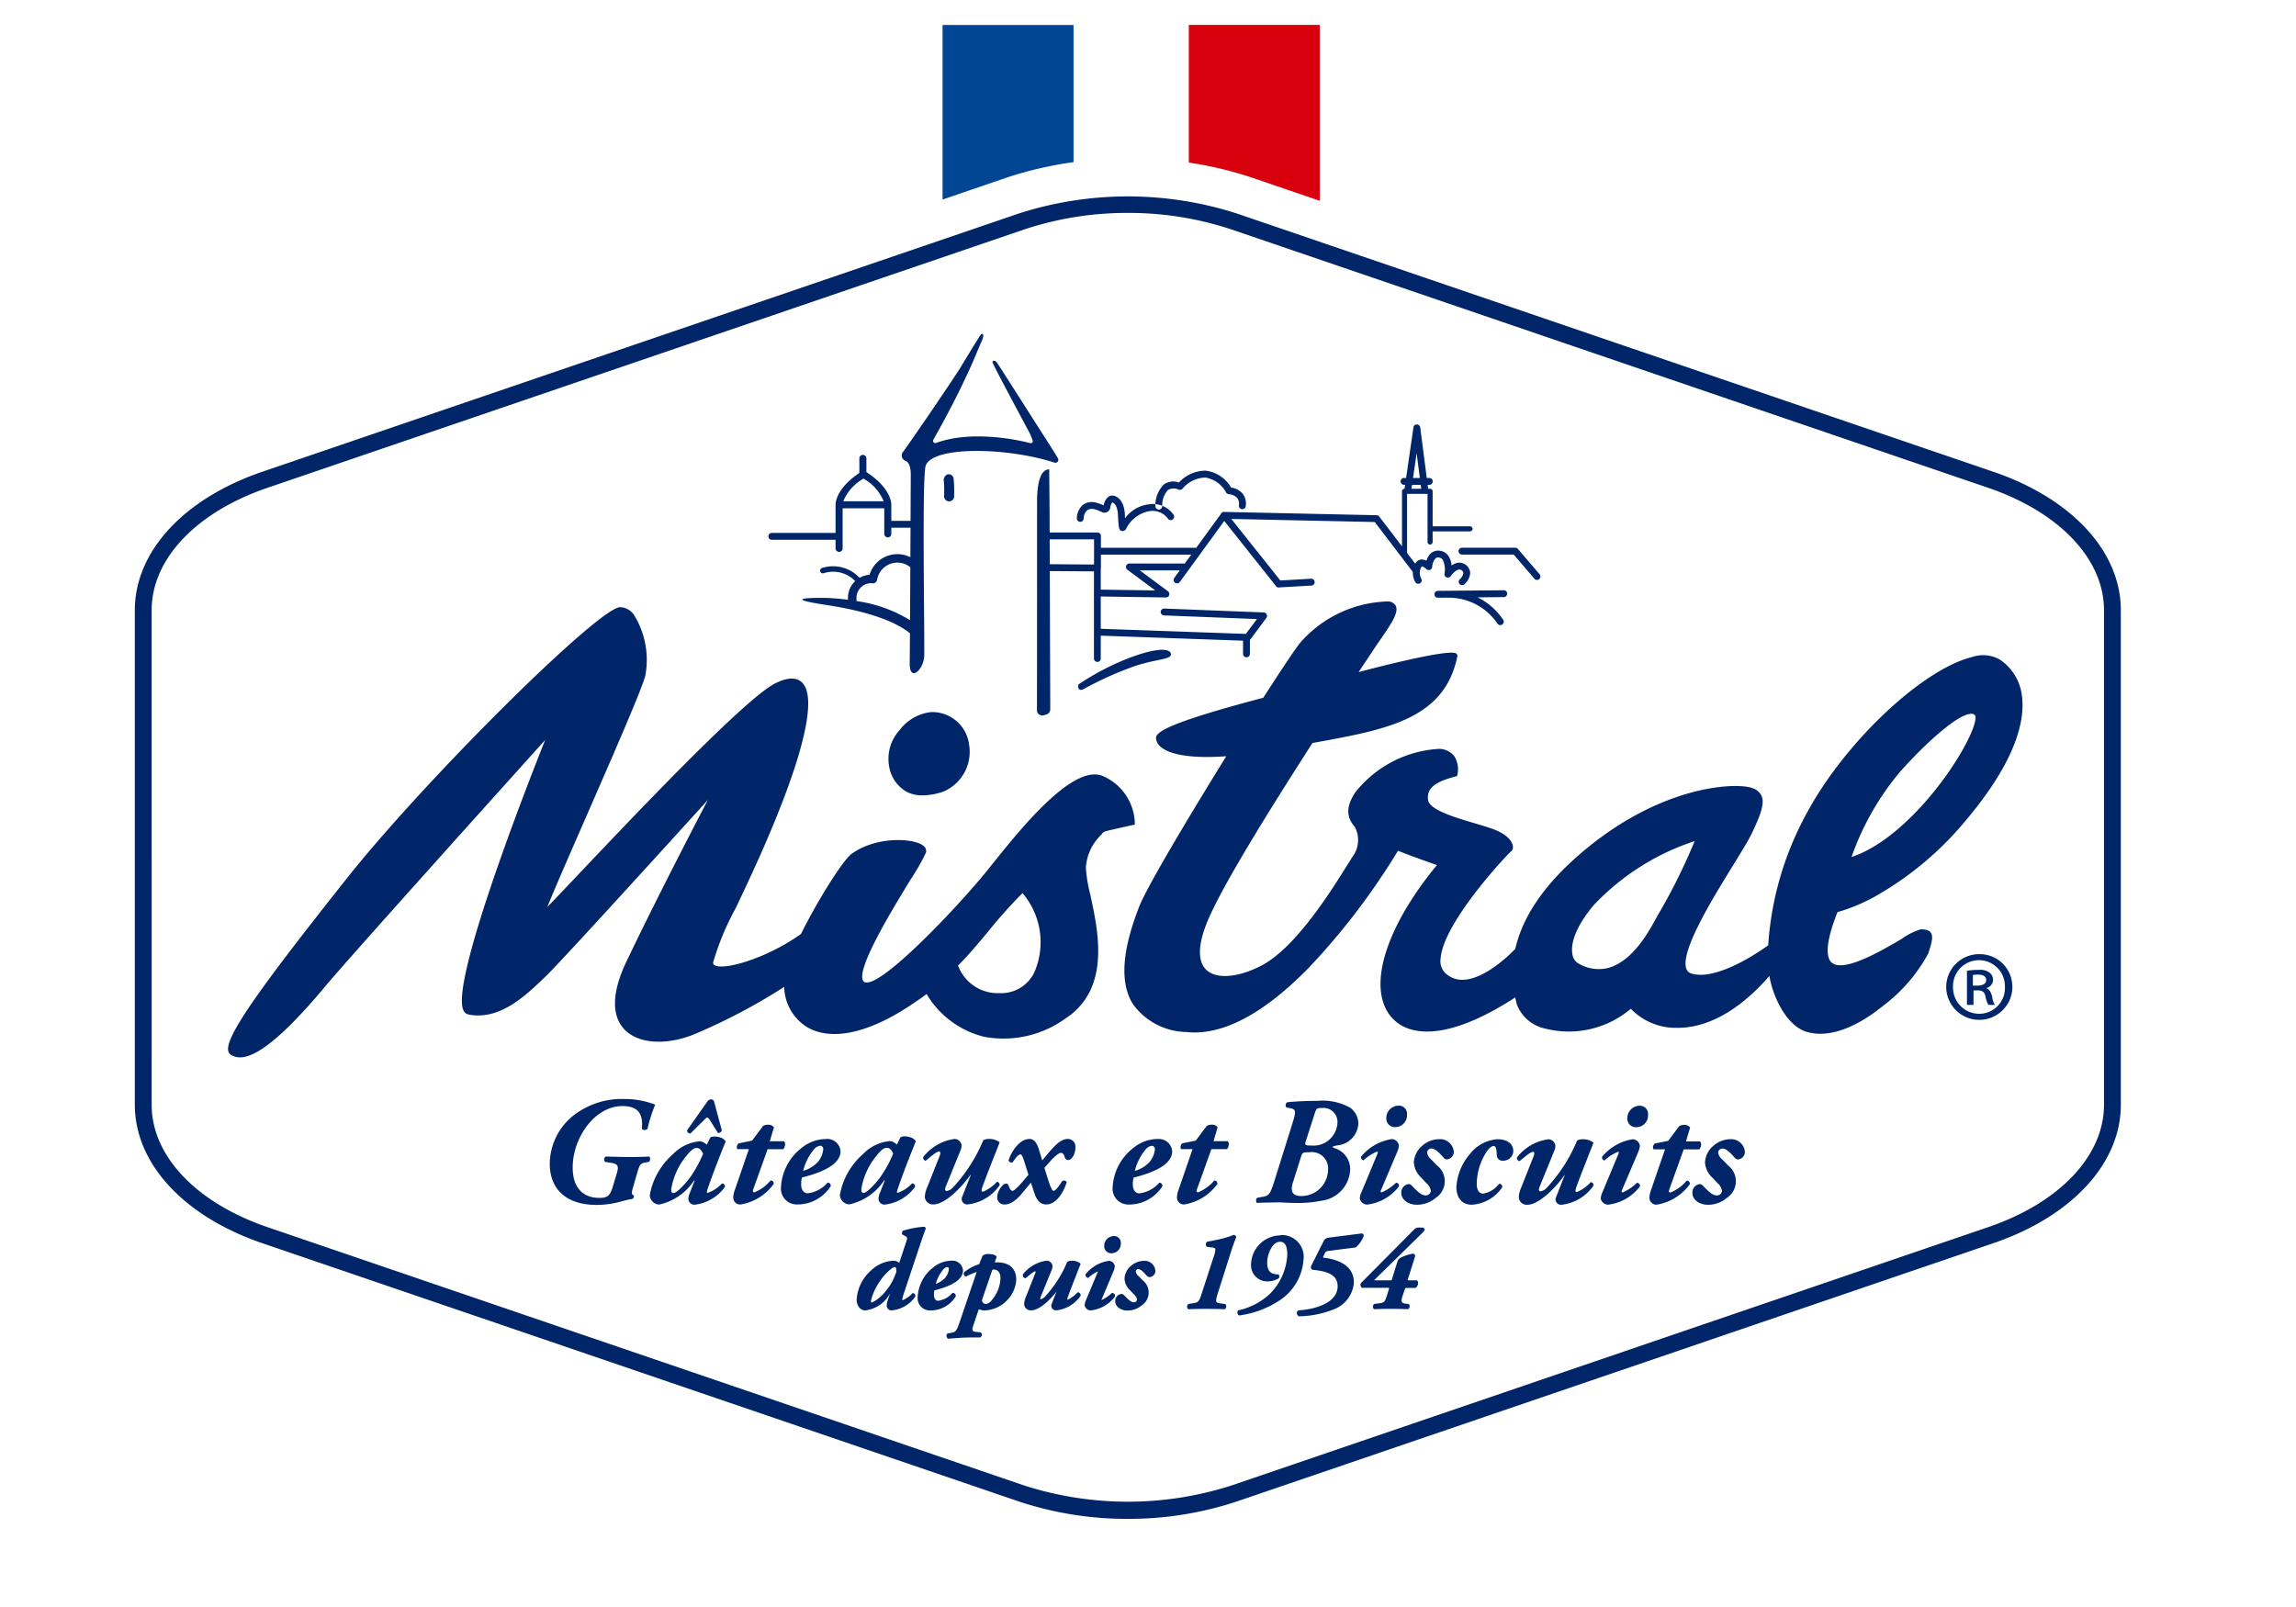 <?xml version="1.0" encoding="UTF-8"?>
<svg xmlns="http://www.w3.org/2000/svg" xmlns:xlink="http://www.w3.org/1999/xlink" width="170" height="119" viewBox="0 0 170 119">
  <defs>
    <clipPath id="clip-path">
      <rect id="Rectangle_13" data-name="Rectangle 13" width="170" height="119" transform="translate(290 68)" fill="#fff" stroke="#707070" stroke-width="1"></rect>
    </clipPath>
    <clipPath id="clip-path-2">
      <rect id="Rectangle_12" data-name="Rectangle 12" width="147.047" height="125.179" fill="none"></rect>
    </clipPath>
  </defs>
  <g id="Logo_Footer" data-name="Logo Footer" transform="translate(-290 -68)" clip-path="url(#clip-path)">
    <g id="Logo_Header" data-name="Logo Header" transform="translate(299.983 55.294)" clip-path="url(#clip-path-2)">
      <path id="Tracé_27" data-name="Tracé 27" d="M11.239,4.917a1.174,1.174,0,0,1,.338.37,1.024,1.024,0,0,1,.13.524,1.18,1.18,0,0,1-.148.611,1.045,1.045,0,0,1-.423.393,2.221,2.221,0,0,1-.674.217,5.544,5.544,0,0,1-.9.063H7.171V6.835c.067-.007.151-.017.253-.03a.92.92,0,0,0,.214-.047A.311.311,0,0,0,7.8,6.625a.444.444,0,0,0,.044-.212V3.065a.5.5,0,0,0-.036-.2.315.315,0,0,0-.172-.14A1.167,1.167,0,0,0,7.4,2.653c-.089-.02-.167-.035-.234-.046V2.346h2.5a2.632,2.632,0,0,1,1.364.268.88.88,0,0,1,.418.791.92.92,0,0,1-.094.423.943.943,0,0,1-.27.316,1.613,1.613,0,0,1-.38.215,3.159,3.159,0,0,1-.474.15v.064a2.565,2.565,0,0,1,.526.116,1.753,1.753,0,0,1,.474.229M10.194,3.488a.844.844,0,0,0-.216-.616.87.87,0,0,0-.648-.221c-.042,0-.095,0-.161.005L9,2.664V4.425h.169a1.051,1.051,0,0,0,.776-.252.932.932,0,0,0,.25-.685m.227,2.281a.984.984,0,0,0-.286-.761,1.165,1.165,0,0,0-.822-.265c-.04,0-.1,0-.163.005L9,4.756V6.5a.341.341,0,0,0,.181.209.751.751,0,0,0,.371.085.806.806,0,0,0,.628-.268,1.085,1.085,0,0,0,.242-.754" transform="translate(-2.577 -0.843)" fill="#002669"></path>
      <path id="Tracé_28" data-name="Tracé 28" d="M20.849,2.8a2.369,2.369,0,0,1,.54.777,2.558,2.558,0,0,1,.2,1.037,2.889,2.889,0,0,1-.169.988,2.282,2.282,0,0,1-.486.807,2.4,2.4,0,0,1-.786.548,2.7,2.7,0,0,1-1.075.2,2.662,2.662,0,0,1-.951-.17,2.353,2.353,0,0,1-.789-.5,2.316,2.316,0,0,1-.535-.773A2.5,2.5,0,0,1,16.6,4.7a2.772,2.772,0,0,1,.193-1.056,2.429,2.429,0,0,1,.531-.812,2.3,2.3,0,0,1,.794-.511,2.765,2.765,0,0,1,1.947,0,2.371,2.371,0,0,1,.785.484m-.835,3.4a2.573,2.573,0,0,0,.211-.691,5.318,5.318,0,0,0,.065-.871,5.587,5.587,0,0,0-.057-.8,2.622,2.622,0,0,0-.193-.7,1.308,1.308,0,0,0-.37-.489.9.9,0,0,0-.575-.184.965.965,0,0,0-.892.575A3.52,3.52,0,0,0,17.9,4.667a5.023,5.023,0,0,0,.067.841,2.556,2.556,0,0,0,.209.69,1.239,1.239,0,0,0,.37.464.9.9,0,0,0,.552.167.917.917,0,0,0,.553-.168,1.167,1.167,0,0,0,.366-.459" transform="translate(-5.965 -0.77)" fill="#002669"></path>
      <path id="Tracé_29" data-name="Tracé 29" d="M31.938,2.607c-.063.007-.153.022-.271.045a.74.74,0,0,0-.3.122.475.475,0,0,0-.174.3,3.113,3.113,0,0,0-.05.653V5.5a1.632,1.632,0,0,1-.513,1.255,1.92,1.92,0,0,1-1.357.475,2.28,2.28,0,0,1-1.522-.459,1.586,1.586,0,0,1-.539-1.279V3.059a.421.421,0,0,0-.044-.2A.4.4,0,0,0,27,2.707a.836.836,0,0,0-.208-.07c-.083-.018-.15-.031-.2-.037V2.346H29.01V2.6a2.008,2.008,0,0,0-.211.025,1.447,1.447,0,0,0-.218.055.256.256,0,0,0-.166.134.507.507,0,0,0-.042.211v2.4a1.465,1.465,0,0,0,.3,1.027,1.315,1.315,0,0,0,1.76-.033,1.509,1.509,0,0,0,.321-1.044V3.762a2.635,2.635,0,0,0-.057-.641.562.562,0,0,0-.174-.307.808.808,0,0,0-.293-.134c-.14-.04-.238-.064-.294-.074V2.346h2Z" transform="translate(-9.557 -0.843)" fill="#002669"></path>
      <path id="Tracé_30" data-name="Tracé 30" d="M42.151,7.1H40.383q-.456-.723-.76-1.151t-.755-.991H38.69V6.4a.431.431,0,0,0,.044.2.344.344,0,0,0,.167.141,1.135,1.135,0,0,0,.193.055,2.029,2.029,0,0,0,.226.038V7.1H36.862V6.834l.249-.028a.885.885,0,0,0,.219-.045.314.314,0,0,0,.166-.136.452.452,0,0,0,.042-.209V3.065a.5.5,0,0,0-.037-.2.316.316,0,0,0-.172-.14,1.393,1.393,0,0,0-.245-.074c-.094-.02-.168-.034-.223-.044V2.346h2.584a2.517,2.517,0,0,1,1.316.279.928.928,0,0,1,.45.846,1.141,1.141,0,0,1-.277.8,1.842,1.842,0,0,1-.846.474q.221.294.514.683c.2.258.4.523.612.793.068.087.159.193.275.32a.8.8,0,0,0,.306.233,1.272,1.272,0,0,0,.19.04c.077.011.131.018.164.02ZM39.94,3.564a.866.866,0,0,0-.258-.7,1.11,1.11,0,0,0-.735-.219H38.69V4.639h.247a1.013,1.013,0,0,0,.741-.258,1.1,1.1,0,0,0,.263-.816" transform="translate(-13.247 -0.843)" fill="#002669"></path>
      <path id="Tracé_31" data-name="Tracé 31" d="M51.829,5.091c-.067.007-.127.014-.179.023a1.367,1.367,0,0,0-.195.054.262.262,0,0,0-.175.144.537.537,0,0,0-.043.211v.552c0,.111,0,.2,0,.27s.006.152.01.253a3.857,3.857,0,0,1-.96.377,4.358,4.358,0,0,1-1.167.178A2.757,2.757,0,0,1,48.185,7,2.164,2.164,0,0,1,46.9,5.749a2.769,2.769,0,0,1-.19-1.058,2.893,2.893,0,0,1,.179-1.028,2.29,2.29,0,0,1,.516-.814,2.245,2.245,0,0,1,.807-.522,2.888,2.888,0,0,1,1.053-.185,2.509,2.509,0,0,1,.727.1,3.127,3.127,0,0,1,.552.214l.2-.184h.283l.029,1.734h-.285a3.146,3.146,0,0,0-.591-1.161,1.126,1.126,0,0,0-.87-.379,1.065,1.065,0,0,0-.962.563A3,3,0,0,0,48,4.581a3.382,3.382,0,0,0,.333,1.642,1.036,1.036,0,0,0,.943.592,1.367,1.367,0,0,0,.508-.088,1.07,1.07,0,0,0,.346-.207V5.557a.439.439,0,0,0-.042-.2.35.35,0,0,0-.169-.142,1.087,1.087,0,0,0-.243-.077c-.1-.02-.179-.035-.243-.044V4.831h2.393Z" transform="translate(-16.785 -0.77)" fill="#002669"></path>
      <path id="Tracé_32" data-name="Tracé 32" d="M60.891,2.8a2.369,2.369,0,0,1,.54.777,2.558,2.558,0,0,1,.2,1.037,2.889,2.889,0,0,1-.169.988,2.282,2.282,0,0,1-.486.807,2.4,2.4,0,0,1-.786.548,2.7,2.7,0,0,1-1.075.2,2.662,2.662,0,0,1-.951-.17,2.353,2.353,0,0,1-.789-.5,2.316,2.316,0,0,1-.535-.773,2.5,2.5,0,0,1-.2-1.014,2.772,2.772,0,0,1,.193-1.056,2.429,2.429,0,0,1,.531-.812,2.3,2.3,0,0,1,.794-.511,2.765,2.765,0,0,1,1.947,0,2.371,2.371,0,0,1,.785.484m-.835,3.4a2.572,2.572,0,0,0,.211-.691,5.318,5.318,0,0,0,.065-.871,5.586,5.586,0,0,0-.057-.8,2.622,2.622,0,0,0-.193-.7,1.308,1.308,0,0,0-.37-.489.9.9,0,0,0-.575-.184.965.965,0,0,0-.892.575,3.52,3.52,0,0,0-.306,1.625,5.022,5.022,0,0,0,.067.841,2.556,2.556,0,0,0,.209.69,1.239,1.239,0,0,0,.37.464.9.9,0,0,0,.552.167.917.917,0,0,0,.553-.168,1.167,1.167,0,0,0,.366-.459" transform="translate(-20.355 -0.77)" fill="#002669"></path>
      <path id="Tracé_33" data-name="Tracé 33" d="M71.83,5.091c-.067.007-.127.014-.179.023a1.367,1.367,0,0,0-.195.054.262.262,0,0,0-.175.144.537.537,0,0,0-.043.211v.552c0,.111,0,.2,0,.27s.006.152.01.253a3.857,3.857,0,0,1-.96.377,4.357,4.357,0,0,1-1.167.178A2.757,2.757,0,0,1,68.186,7,2.164,2.164,0,0,1,66.9,5.749a2.769,2.769,0,0,1-.19-1.058,2.894,2.894,0,0,1,.179-1.028,2.29,2.29,0,0,1,.516-.814,2.245,2.245,0,0,1,.807-.522,2.888,2.888,0,0,1,1.053-.185,2.509,2.509,0,0,1,.727.1,3.127,3.127,0,0,1,.552.214l.2-.184h.283l.029,1.734h-.285a3.146,3.146,0,0,0-.591-1.161,1.126,1.126,0,0,0-.87-.379,1.065,1.065,0,0,0-.962.563A3,3,0,0,0,68,4.581a3.382,3.382,0,0,0,.333,1.642,1.036,1.036,0,0,0,.943.592,1.367,1.367,0,0,0,.508-.088,1.07,1.07,0,0,0,.346-.207V5.557a.439.439,0,0,0-.042-.2.35.35,0,0,0-.169-.142,1.086,1.086,0,0,0-.243-.077c-.1-.02-.179-.035-.243-.044V4.831H71.83Z" transform="translate(-23.973 -0.77)" fill="#002669"></path>
      <path id="Tracé_34" data-name="Tracé 34" d="M81.85,2.607c-.061.007-.147.019-.259.037a.668.668,0,0,0-.306.131.509.509,0,0,0-.17.309,3.049,3.049,0,0,0-.051.644V7.122h-.577L77.616,3.45V5.68a2.739,2.739,0,0,0,.054.63.576.576,0,0,0,.173.316.787.787,0,0,0,.28.131c.127.038.229.063.3.078V7.1h-1.98V6.835a2.044,2.044,0,0,0,.291-.049.752.752,0,0,0,.274-.119.5.5,0,0,0,.174-.293,3.17,3.17,0,0,0,.047-.658V3.467a.968.968,0,0,0-.051-.316.651.651,0,0,0-.158-.256.85.85,0,0,0-.261-.179,1.635,1.635,0,0,0-.336-.1V2.346h1.734l2.519,3.211v-1.8a2.709,2.709,0,0,0-.055-.637.59.59,0,0,0-.176-.31.813.813,0,0,0-.279-.132,2.947,2.947,0,0,0-.3-.076V2.346H81.85Z" transform="translate(-27.466 -0.843)" fill="#002669"></path>
      <path id="Tracé_35" data-name="Tracé 35" d="M90.985,3.558h-.247a1.767,1.767,0,0,0-.325-.547.874.874,0,0,0-.457-.327,1.367,1.367,0,0,0-.272-.028c-.116,0-.211-.005-.288-.005h-.668V4.482H89.2a1.148,1.148,0,0,0,.325-.044.615.615,0,0,0,.266-.168A.833.833,0,0,0,89.944,4a1.642,1.642,0,0,0,.1-.338h.247V5.643h-.247a1.7,1.7,0,0,0-.1-.353A.985.985,0,0,0,89.793,5a.557.557,0,0,0-.254-.165,1.117,1.117,0,0,0-.337-.045h-.474v1.37a1.5,1.5,0,0,0,.03.34.343.343,0,0,0,.115.192.464.464,0,0,0,.223.084,2.967,2.967,0,0,0,.384.02l.273,0a2.571,2.571,0,0,0,.279-.02,1.76,1.76,0,0,0,.255-.051.364.364,0,0,0,.176-.1,2.69,2.69,0,0,0,.351-.5,3.782,3.782,0,0,0,.257-.5h.237L91.222,7.1H86.9V6.835c.061,0,.143-.013.247-.027a.968.968,0,0,0,.22-.047.317.317,0,0,0,.165-.136.451.451,0,0,0,.043-.209V3.065a.483.483,0,0,0-.037-.2.329.329,0,0,0-.172-.142,1.14,1.14,0,0,0-.237-.074c-.1-.022-.179-.037-.231-.044V2.346h4.085Z" transform="translate(-31.23 -0.843)" fill="#002669"></path>
      <rect id="Rectangle_10" data-name="Rectangle 10" width="1.967" height="0.74" transform="translate(61.515 4.057)" fill="#002669"></rect>
      <path id="Tracé_36" data-name="Tracé 36" d="M105.572,3.615h-.254a2.089,2.089,0,0,0-.332-.589.769.769,0,0,0-.452-.342c-.065-.009-.151-.017-.259-.023s-.208-.01-.3-.01h-.716V4.512h.457a1.1,1.1,0,0,0,.338-.045.586.586,0,0,0,.253-.162.854.854,0,0,0,.158-.279,1.412,1.412,0,0,0,.093-.336h.247v2h-.247a1.327,1.327,0,0,0-.1-.366,1.13,1.13,0,0,0-.15-.286.559.559,0,0,0-.24-.159,1.049,1.049,0,0,0-.35-.052h-.457V6.4a.443.443,0,0,0,.044.206.323.323,0,0,0,.167.139,1.12,1.12,0,0,0,.2.055c.083.017.167.029.249.038V7.1h-2.484V6.835l.25-.029a.832.832,0,0,0,.217-.045.3.3,0,0,0,.162-.131.447.447,0,0,0,.046-.214V3.066a.461.461,0,0,0-.041-.2.32.32,0,0,0-.167-.142,1.341,1.341,0,0,0-.24-.074c-.1-.022-.176-.037-.227-.044V2.347h4.14Z" transform="translate(-36.452 -0.843)" fill="#002669"></path>
      <path id="Tracé_37" data-name="Tracé 37" d="M115.246,7.1h-1.768q-.456-.723-.76-1.151t-.755-.991h-.177V6.4a.431.431,0,0,0,.044.2.344.344,0,0,0,.167.141,1.135,1.135,0,0,0,.193.055,2.029,2.029,0,0,0,.226.038V7.1h-2.458V6.834l.249-.028a.886.886,0,0,0,.219-.045.314.314,0,0,0,.166-.136.452.452,0,0,0,.042-.209V3.065a.5.5,0,0,0-.037-.2.315.315,0,0,0-.172-.14,1.393,1.393,0,0,0-.245-.074c-.094-.02-.168-.034-.223-.044V2.346h2.584a2.517,2.517,0,0,1,1.316.279.928.928,0,0,1,.45.846,1.141,1.141,0,0,1-.277.8,1.842,1.842,0,0,1-.846.474q.221.294.514.683c.2.258.4.523.612.793.068.087.159.193.275.32a.8.8,0,0,0,.306.233,1.272,1.272,0,0,0,.19.04c.077.011.131.018.164.02Zm-2.211-3.531a.866.866,0,0,0-.258-.7,1.11,1.11,0,0,0-.735-.219h-.256V4.639h.247a1.013,1.013,0,0,0,.741-.258,1.1,1.1,0,0,0,.263-.816" transform="translate(-39.516 -0.843)" fill="#002669"></path>
      <path id="Tracé_38" data-name="Tracé 38" d="M124.563,7.058h-2.509V6.8a3.058,3.058,0,0,0,.411-.066c.158-.034.236-.078.236-.129a.345.345,0,0,0-.032-.15l-.393-.984h-1.59q-.056.136-.122.321t-.115.328a1.84,1.84,0,0,0-.072.271.977.977,0,0,0-.011.117c0,.071.053.133.157.183a1.677,1.677,0,0,0,.524.109v.261h-1.89V6.8a1.767,1.767,0,0,0,.242-.035.649.649,0,0,0,.213-.079.829.829,0,0,0,.226-.2,1.076,1.076,0,0,0,.154-.277q.376-.941.755-1.885t.836-2.082h.65q.636,1.613,1,2.551t.614,1.553a.794.794,0,0,0,.107.183.712.712,0,0,0,.185.156.7.7,0,0,0,.211.08,1.48,1.48,0,0,0,.218.034Zm-2.42-1.921-.667-1.717-.657,1.717Z" transform="translate(-42.822 -0.805)" fill="#002669"></path>
      <path id="Tracé_39" data-name="Tracé 39" d="M134.437,2.607c-.061.007-.147.019-.259.037a.668.668,0,0,0-.306.131.509.509,0,0,0-.17.309,3.051,3.051,0,0,0-.051.644V7.122h-.577L130.2,3.45V5.68a2.739,2.739,0,0,0,.054.63.576.576,0,0,0,.173.316.787.787,0,0,0,.28.131c.128.038.229.063.3.078V7.1h-1.98V6.835a2.044,2.044,0,0,0,.291-.049.752.752,0,0,0,.274-.119.5.5,0,0,0,.174-.293,3.17,3.17,0,0,0,.047-.658V3.467a.968.968,0,0,0-.051-.316.651.651,0,0,0-.158-.256.85.85,0,0,0-.261-.179,1.635,1.635,0,0,0-.336-.1V2.346h1.734l2.519,3.211v-1.8a2.709,2.709,0,0,0-.055-.637.589.589,0,0,0-.176-.31.813.813,0,0,0-.279-.132,2.946,2.946,0,0,0-.3-.076V2.346h1.977Z" transform="translate(-46.365 -0.843)" fill="#002669"></path>
      <path id="Tracé_40" data-name="Tracé 40" d="M141.905,7.153a2.622,2.622,0,0,1-.947-.17,2.205,2.205,0,0,1-.77-.491,2.23,2.23,0,0,1-.507-.779,2.742,2.742,0,0,1-.185-1.021,2.754,2.754,0,0,1,.187-1.023,2.434,2.434,0,0,1,.525-.817,2.288,2.288,0,0,1,.8-.524A2.644,2.644,0,0,1,142,2.142a2.356,2.356,0,0,1,.7.1,2.814,2.814,0,0,1,.533.217l.2-.184h.283l.029,1.734h-.285a3.072,3.072,0,0,0-.584-1.167,1.083,1.083,0,0,0-.83-.373,1.011,1.011,0,0,0-.928.555,3.162,3.162,0,0,0-.318,1.557,3.711,3.711,0,0,0,.109.967,2,2,0,0,0,.284.646,1.152,1.152,0,0,0,.444.373,1.331,1.331,0,0,0,.568.12,1.352,1.352,0,0,0,.809-.255,2.338,2.338,0,0,0,.646-.77l.28.174a2.977,2.977,0,0,1-.318.527,1.954,1.954,0,0,1-.413.4,2.134,2.134,0,0,1-.566.288,2.333,2.333,0,0,1-.732.1" transform="translate(-50.132 -0.77)" fill="#002669"></path>
      <path id="Tracé_41" data-name="Tracé 41" d="M154.091,7.1H151.6V6.835l.237-.02a.736.736,0,0,0,.214-.041.321.321,0,0,0,.166-.132.422.422,0,0,0,.045-.209V4.8H150.3V6.4a.444.444,0,0,0,.047.2.319.319,0,0,0,.161.14,1.156,1.156,0,0,0,.211.057,2.061,2.061,0,0,0,.243.037V7.1h-2.49V6.835c.054,0,.134-.01.239-.022a1.083,1.083,0,0,0,.228-.045.285.285,0,0,0,.163-.133.454.454,0,0,0,.045-.209V3.065a.437.437,0,0,0-.04-.2.341.341,0,0,0-.168-.14,1.29,1.29,0,0,0-.247-.079,2.119,2.119,0,0,0-.22-.042V2.346h2.49v.261a2.143,2.143,0,0,0-.24.034c-.093.018-.164.035-.215.05a.261.261,0,0,0-.167.139.5.5,0,0,0-.041.2V4.451h1.967V3.065a.42.42,0,0,0-.042-.2.348.348,0,0,0-.169-.14,1.232,1.232,0,0,0-.225-.076,1.993,1.993,0,0,0-.226-.045V2.346h2.491v.261c-.069.005-.147.015-.234.029a1.774,1.774,0,0,0-.234.055.267.267,0,0,0-.165.138.488.488,0,0,0-.043.2V6.4a.45.45,0,0,0,.043.2.332.332,0,0,0,.165.14,1.049,1.049,0,0,0,.225.06,2.312,2.312,0,0,0,.242.034Z" transform="translate(-53.356 -0.843)" fill="#002669"></path>
      <path id="Tracé_42" data-name="Tracé 42" d="M163.587,3.558h-.247a1.767,1.767,0,0,0-.325-.547.874.874,0,0,0-.457-.327,1.368,1.368,0,0,0-.272-.028c-.116,0-.211-.005-.288-.005h-.668V4.482h.474a1.148,1.148,0,0,0,.325-.044.615.615,0,0,0,.266-.168A.834.834,0,0,0,162.546,4a1.64,1.64,0,0,0,.1-.338h.247V5.643h-.247a1.7,1.7,0,0,0-.1-.353A.986.986,0,0,0,162.4,5a.558.558,0,0,0-.254-.165,1.117,1.117,0,0,0-.337-.045h-.474v1.37a1.5,1.5,0,0,0,.03.34.344.344,0,0,0,.115.192.463.463,0,0,0,.223.084,2.967,2.967,0,0,0,.384.02l.273,0a2.572,2.572,0,0,0,.279-.02,1.76,1.76,0,0,0,.255-.051.364.364,0,0,0,.176-.1,2.687,2.687,0,0,0,.351-.5,3.786,3.786,0,0,0,.257-.5h.237L163.824,7.1H159.5V6.835c.061,0,.143-.013.247-.027a.968.968,0,0,0,.22-.047.317.317,0,0,0,.165-.136.451.451,0,0,0,.043-.209V3.065a.482.482,0,0,0-.037-.2.329.329,0,0,0-.172-.142,1.14,1.14,0,0,0-.237-.074c-.1-.022-.179-.037-.231-.044V2.346h4.085Z" transform="translate(-57.321 -0.843)" fill="#002669"></path>
      <rect id="Rectangle_11" data-name="Rectangle 11" width="1.967" height="0.74" transform="translate(108.026 4.057)" fill="#002669"></rect>
      <path id="Tracé_43" data-name="Tracé 43" d="M176.453,7.153a2.622,2.622,0,0,1-.947-.17,2.205,2.205,0,0,1-.77-.491,2.231,2.231,0,0,1-.507-.779,2.743,2.743,0,0,1-.185-1.021,2.754,2.754,0,0,1,.187-1.023,2.434,2.434,0,0,1,.525-.817,2.288,2.288,0,0,1,.795-.524,2.644,2.644,0,0,1,.994-.186,2.356,2.356,0,0,1,.7.1,2.814,2.814,0,0,1,.533.217l.2-.184h.283l.029,1.734H178a3.073,3.073,0,0,0-.584-1.167,1.083,1.083,0,0,0-.83-.373,1.011,1.011,0,0,0-.928.555,3.163,3.163,0,0,0-.318,1.557,3.711,3.711,0,0,0,.109.967,2,2,0,0,0,.284.646,1.152,1.152,0,0,0,.444.373,1.331,1.331,0,0,0,.568.12,1.352,1.352,0,0,0,.809-.255,2.338,2.338,0,0,0,.646-.77l.28.174a2.977,2.977,0,0,1-.318.527,1.954,1.954,0,0,1-.413.4,2.134,2.134,0,0,1-.566.288,2.333,2.333,0,0,1-.732.1" transform="translate(-62.547 -0.77)" fill="#002669"></path>
      <path id="Tracé_44" data-name="Tracé 44" d="M187.277,2.8a2.368,2.368,0,0,1,.54.777,2.558,2.558,0,0,1,.2,1.037,2.89,2.89,0,0,1-.169.988,2.283,2.283,0,0,1-.486.807,2.4,2.4,0,0,1-.786.548,2.7,2.7,0,0,1-1.075.2,2.662,2.662,0,0,1-.951-.17,2.353,2.353,0,0,1-.789-.5,2.316,2.316,0,0,1-.535-.773,2.5,2.5,0,0,1-.2-1.014,2.772,2.772,0,0,1,.193-1.056,2.428,2.428,0,0,1,.531-.812,2.3,2.3,0,0,1,.794-.511,2.765,2.765,0,0,1,1.948,0,2.371,2.371,0,0,1,.785.484m-.835,3.4a2.573,2.573,0,0,0,.211-.691,5.316,5.316,0,0,0,.065-.871,5.589,5.589,0,0,0-.057-.8,2.621,2.621,0,0,0-.193-.7,1.308,1.308,0,0,0-.37-.489.9.9,0,0,0-.575-.184.965.965,0,0,0-.892.575,3.52,3.52,0,0,0-.306,1.625,5.021,5.021,0,0,0,.067.841,2.556,2.556,0,0,0,.209.69,1.24,1.24,0,0,0,.37.464.9.9,0,0,0,.552.167.917.917,0,0,0,.553-.168,1.167,1.167,0,0,0,.366-.459" transform="translate(-65.775 -0.77)" fill="#002669"></path>
      <path id="Tracé_45" data-name="Tracé 45" d="M199.35,7.1h-2.5V6.835c.074-.007.163-.019.27-.034a.914.914,0,0,0,.22-.05.355.355,0,0,0,.172-.137.435.435,0,0,0,.052-.222V2.844l-1.585,4.174h-.409q-.029-.111-.144-.439c-.076-.218-.139-.393-.186-.525l-1.165-3.263V5.68a2.741,2.741,0,0,0,.054.63.58.58,0,0,0,.173.317.854.854,0,0,0,.291.134,2.09,2.09,0,0,0,.293.074V7.1h-1.98V6.835c.054-.007.142-.022.265-.046a.717.717,0,0,0,.3-.122.5.5,0,0,0,.176-.316,3.454,3.454,0,0,0,.046-.634V3.364a1.05,1.05,0,0,0-.052-.357.509.509,0,0,0-.156-.225.644.644,0,0,0-.266-.134,1.913,1.913,0,0,0-.276-.041V2.346h2.122L196.2,5.475l.957-2.539a3.475,3.475,0,0,0,.095-.336,1.993,1.993,0,0,0,.048-.254h2.041v.261c-.069.005-.142.014-.218.027a1.737,1.737,0,0,0-.217.054.259.259,0,0,0-.167.137.522.522,0,0,0-.041.208V6.4a.456.456,0,0,0,.041.2.333.333,0,0,0,.167.142.929.929,0,0,0,.213.057c.1.018.174.03.229.037Z" transform="translate(-69.327 -0.843)" fill="#002669"></path>
      <path id="Tracé_46" data-name="Tracé 46" d="M209.441,3.7h-.254a2.98,2.98,0,0,0-.321-.653q-.223-.348-.41-.375c-.07-.008-.155-.017-.256-.024s-.188-.01-.263-.01h-.152V6.369a.5.5,0,0,0,.042.213.3.3,0,0,0,.167.145,1.276,1.276,0,0,0,.232.061c.105.022.193.037.268.046V7.1h-2.568V6.835l.265-.029a.9.9,0,0,0,.232-.045.3.3,0,0,0,.169-.144.5.5,0,0,0,.042-.214V2.644h-.152c-.073,0-.16,0-.263.01s-.186.015-.256.024q-.187.027-.409.375a3.02,3.02,0,0,0-.322.653h-.253V2.346h4.464Z" transform="translate(-73.664 -0.843)" fill="#002669"></path>
      <path id="Tracé_47" data-name="Tracé 47" d="M218,2.715h-.247a1.76,1.76,0,0,0-.325-.547.874.874,0,0,0-.457-.327,1.368,1.368,0,0,0-.272-.028c-.116,0-.211-.005-.288-.005h-.668V3.639h.474a1.148,1.148,0,0,0,.325-.044.615.615,0,0,0,.266-.168.84.84,0,0,0,.151-.271,1.652,1.652,0,0,0,.1-.338h.247V4.8h-.247a1.7,1.7,0,0,0-.1-.353.986.986,0,0,0-.151-.293.558.558,0,0,0-.254-.165,1.117,1.117,0,0,0-.337-.045h-.474v1.37a1.5,1.5,0,0,0,.03.34.344.344,0,0,0,.115.192.457.457,0,0,0,.223.083,2.837,2.837,0,0,0,.384.021l.273,0a2.571,2.571,0,0,0,.279-.02,1.679,1.679,0,0,0,.255-.051.359.359,0,0,0,.176-.1,2.71,2.71,0,0,0,.351-.5,3.784,3.784,0,0,0,.257-.5h.237l-.088,1.479h-4.322V5.992c.061,0,.143-.013.247-.027a.968.968,0,0,0,.22-.047.317.317,0,0,0,.165-.136.452.452,0,0,0,.043-.209V2.223a.482.482,0,0,0-.037-.2.326.326,0,0,0-.172-.142,1.14,1.14,0,0,0-.237-.074q-.153-.034-.231-.044V1.5H218Zm-.854-2.38a.323.323,0,0,1-.085.231.708.708,0,0,1-.243.158q-.182.078-.545.214t-.845.345l-.107-.137c.221-.217.389-.386.5-.505s.234-.249.357-.386a.942.942,0,0,1,.237-.194.509.509,0,0,1,.24-.06.614.614,0,0,1,.349.092.28.28,0,0,1,.138.243" transform="translate(-76.877 0)" fill="#002669"></path>
      <path id="Tracé_48" data-name="Tracé 48" d="M103.052,32.876V22.718h-9.7V35.646l4.7-1.606a27.358,27.358,0,0,1,5-1.163" transform="translate(-33.547 -8.164)" fill="#004695"></path>
      <path id="Tracé_49" data-name="Tracé 49" d="M131.514,35.742V22.717h-9.7V32.91a27.23,27.23,0,0,1,4.719,1.129Z" transform="translate(-43.775 -8.164)" fill="#d9000d"></path>
      <path id="Tracé_50" data-name="Tracé 50" d="M73.524,140.465a25.389,25.389,0,0,1-8.106-1.3L9.43,120.049C3.612,118.061,0,114.134,0,109.8V73.178c0-4.334,3.612-8.261,9.43-10.249L65.418,43.813a26.368,26.368,0,0,1,16.21,0L137.617,62.93c5.817,1.986,9.43,5.913,9.43,10.247V109.8c0,4.334-3.613,8.261-9.43,10.249L81.629,139.165a25.342,25.342,0,0,1-8.105,1.3m0-96.706a24.1,24.1,0,0,0-7.7,1.234L9.833,64.11c-5.3,1.808-8.587,5.283-8.587,9.067V109.8c0,3.784,3.291,7.259,8.587,9.067l55.989,19.117a25.11,25.11,0,0,0,15.405,0l55.988-19.117c5.3-1.808,8.586-5.283,8.586-9.067V73.178c0-3.784-3.291-7.259-8.586-9.067L81.226,44.993a24.1,24.1,0,0,0-7.7-1.234m.514,45.3v-.125a3.914,3.914,0,0,0-2.38-3.482c-2.211-.906-6.072,3.911-8.145,6.5-.195.243-.373.465-.532.66-2.008,2.468-7.427,8.213-8.808,8.133a.272.272,0,0,1-.259-.14c-.485-.917,2.115-5.176,3.511-7.465a15.933,15.933,0,0,0,1.151-2.013.487.487,0,0,0-.254-.546c-.785-.545-3.481-.648-5.257.643-.636.464-2.518,3.448-3.741,5.928-2.552,1.821-5.685,2.706-6.386,2.321a.2.2,0,0,1-.121-.209,19.735,19.735,0,0,1,1.674-4.03c1-2.109,2.371-5,3.586-8.2,1.251-3.3,2.491-7.453,1.291-8.531-.422-.38-1.085-.345-1.967.1C45.17,79.73,36.995,88.359,32.6,93c-.869.917-1.618,1.707-2.059,2.161.455-1.151,1.666-3.921,2.845-6.617,1.975-4.518,4.214-9.638,4.418-10.551a6.32,6.32,0,0,0-.853-4.477,1.3,1.3,0,0,0-1.011-.564c-1.579,0-14.452,12.777-20.256,20.1-5.978,7.548-8.977,11.591-8.773,12.734a.45.45,0,0,0,.208.318,1.269,1.269,0,0,0,.673.186c.978,0,2.742-.979,6.354-5.314C15.878,98.9,27.609,85.868,30.38,82.791c-1.453,3.65-7.087,18.094-6.035,20.049a.5.5,0,0,0,.348.274c2.346.473,4.3-1.431,5.871-2.962C32,98.713,39.852,90.069,42.423,87.235c-1.2,2.3-4.055,7.825-6.028,11.972-1.341,2.819-.835,4.265-.176,4.982.98,1.064,2.96,1.243,5.047.455a43.311,43.311,0,0,0,6.817-3.575,3.569,3.569,0,0,0,1.723,3c1.7.973,4.247.493,7.188-1.353.584-.37,1.119-.735,1.631-1.113a6.864,6.864,0,0,0,4.265,3.165,7.823,7.823,0,0,0,6.006-1.35c3.365-2.192,2.452-6.4,1.847-9.185a10.852,10.852,0,0,1-.327-1.988,3.7,3.7,0,0,1,1.166-2.463l.02-.021.01-.027c.01-.024.051-.088.218-.175.865-.216,2.074-.475,2.086-.478ZM60.951,99.494c.824-.831,1.5-1.639,2.206-2.493a38.412,38.412,0,0,1,2.567-2.874,5.6,5.6,0,0,1,.9,5.814,2.717,2.717,0,0,1-2.609,1.593,3.128,3.128,0,0,1-3.06-2.04M57.1,86.6a2.521,2.521,0,0,0,1.232.291,4.913,4.913,0,0,0,1.553-.288h0a3.2,3.2,0,0,0,1.882-3.49,2.743,2.743,0,0,0-2.826-2.389,3.394,3.394,0,0,0-2.318,1.334A3.164,3.164,0,0,0,55.86,84.8,2.647,2.647,0,0,0,57.1,86.6m82.619-7.122a3.735,3.735,0,0,0-1.657-2.659,2.538,2.538,0,0,0-2.051-.168c-3.684.925-9.376,6.293-12.18,11.488a23.444,23.444,0,0,0-2.892,9.851c-1.84,1.323-4.286,2.554-5.7,2.085a.543.543,0,0,1-.362-.347c-.467-1.279,1.9-5.13,3.473-7.678.61-.99,1.136-1.846,1.372-2.342.644-1.351.953-2.188.737-2.747a1.1,1.1,0,0,0-.664-.6c-1.04-.43-6.593-.359-12.565,4.679-2.771,2.327-4.458,4.753-5.018,7.213l0,0c-.021.023-2.082,2.246-3.866,2.293A1.788,1.788,0,0,1,97,100.019,1.237,1.237,0,0,1,96.679,99c.17-2.678,4.954-7.753,5.194-7.935a.411.411,0,0,0,.16-.415c-.025-.2-.225-.874-1.731-1.356-.338-.114-.727-.229-1.139-.351-1.4-.414-3.32-.981-3.411-1.717-.106-.844.472-1.332,2.058-1.741l.09-.023.022-.09a1.825,1.825,0,0,0-.209-1.357,1.458,1.458,0,0,0-1.114-.57,8.522,8.522,0,0,0-6.225,3.209c-.69,1.035-.7,1.828-.041,2.571a2.071,2.071,0,0,1-.18,2.218c-.094.147-.2.322-.325.518-1.261,2.023-3.884,6.232-6.443,7.55-1.7.874-3.274,1-4.024.324-.658-.593-.665-1.777-.02-3.423.8-2.047,3.367-6.429,7.854-13.4l.135-.025c5.4-.978,9.662-1.751,10.593-6.409l.008-.037-.01-.035a.22.22,0,0,0-.108-.133c-.557-.316-5.484.93-7.2,1.388.293-.447.545-.822.739-1.111.168-.25.3-.442.375-.566.174-.263.352-.52.522-.769.75-1.088,1.341-1.948,1.121-2.442a.657.657,0,0,0-.568-.344,8.92,8.92,0,0,0-6.459,2.993c-.3.337-1.159,1.614-2.792,4.14-6.995,1.843-7.939,2.534-7.939,2.971a.9.9,0,0,0,.332.652c.707.633,2.429.883,4.866.708-1.521,2.46-5.719,9.306-6.439,11.117-.81,2.1-1.743,5.129-.495,7.2a4.961,4.961,0,0,0,3.937,2.1,5.661,5.661,0,0,0,.645.037c2.5,0,5.331-1.6,8.436-4.762a51.237,51.237,0,0,0,6.633-8.695c.739.3,1.579.6,2.545.944l.336.12c-3.345,4.053-4.839,8.014-3.9,10.372a2.956,2.956,0,0,0,1.911,1.776c1.292.4,3.685.315,7.787-2.348.014.063.028.125.043.186.023.1.046.2.067.3a2.877,2.877,0,0,0,2.07,1.81,7.1,7.1,0,0,0,6.38-1.459,4.6,4.6,0,0,0,3.376,1.413c1.609.028,4.088-.63,6.883-3.84.316,1.779,1.384,3.732,2.76,4.138a3.6,3.6,0,0,0,1.01.139c1.115,0,2.664-.461,4.669-2.081a11.994,11.994,0,0,0,3.315-3.843c.317-.91.37-1.318.2-1.559-.147-.215-.434-.241-.741-.25h-.008a4.866,4.866,0,0,0-1.409.71c-1.5.88-4.293,2.519-5.178,1.757-.361-.311-.577-1.212.424-3.739A13.211,13.211,0,0,0,129,94.291a24.077,24.077,0,0,0,6.658-5.654c3.8-4.535,4.3-7.486,4.06-9.163m-3.741,1.375.046,0a.29.29,0,0,1,.242.13c.02.031.1.222-.162.942-.949,2.567-4.96,8.195-8.995,9.535a20.126,20.126,0,0,1,3.608-6.33c1.853-2.077,4.27-4.279,5.262-4.279m-20.488,9.431a42.814,42.814,0,0,1-2.712,5.46c-.119.215-.22.4-.3.541-1.045,1.921-2.181,3.061-3.379,3.387a2.9,2.9,0,0,1-2.311-.394.952.952,0,0,1-.352-.657c-.09-.528,0-1.7,1.578-3.59a17.963,17.963,0,0,1,7.473-4.747m23.53,10.786a2.448,2.448,0,0,1-4.9,0,2.437,2.437,0,0,1,2.481-2.415,2.408,2.408,0,0,1,2.415,2.415m-4.391,0a1.941,1.941,0,0,0,1.954,2,1.9,1.9,0,0,0,1.888-1.976,1.922,1.922,0,1,0-3.842-.022m1.493,1.339h-.461V99.879a5.16,5.16,0,0,1,.878-.066,1.144,1.144,0,0,1,.791.2.666.666,0,0,1,.263.549.632.632,0,0,1-.483.593v.022c.22.088.329.286.418.615a1.444,1.444,0,0,0,.2.614h-.483a2.37,2.37,0,0,1-.22-.659c-.066-.285-.219-.417-.571-.417h-.307V102.4Zm0-1.427h.307c.329,0,.659-.11.659-.4,0-.242-.176-.417-.615-.417-.176,0-.285.022-.373.022v.791ZM38.075,113.634c-.306.022-.873.034-1.326.034-.544,0-1.11-.012-1.881-.034-.136.068-.17.328-.034.4l.363.056c.532.079.669.193.488.794l-.295.974c-.2.691-.4.839-1.009.839-.985,0-1.96-.533-1.96-2.256,0-2.22,1.655-4.544,3.671-4.544,1.122,0,1.564.521,1.451,1.677.045.125.34.125.419,0a10.783,10.783,0,0,1,.567-1.779,6.193,6.193,0,0,0-2.312-.42,5.8,5.8,0,0,0-3.91,1.36,4.631,4.631,0,0,0-1.586,3.422c0,1.791,1.1,3.06,3.49,3.06a6.768,6.768,0,0,0,1.858-.272c.159-.045.544-.136.759-.17a.217.217,0,0,0,.113-.272c-.215-.045-.147-.261,0-.771l.249-.861c.17-.589.238-.737.6-.794l.272-.045c.1-.069.136-.329.012-.4m3.071-1.712.94-.929c.147-.147.238-.249.295-.249s.113.068.2.2l.6.952a.282.282,0,0,0,.283-.2l-.578-2.142a.217.217,0,0,0-.227-.147.3.3,0,0,0-.26.147L40.885,111.7a.236.236,0,0,0,.261.226m2.606.589a.713.713,0,0,0-.419-.294,1.348,1.348,0,0,0-.42-.069.576.576,0,0,0-.306.079l-.261.532a.887.887,0,0,0-.5-.26,3.151,3.151,0,0,0-2.017.974,5.2,5.2,0,0,0-1.7,3.014.728.728,0,0,0,.691.7,4.137,4.137,0,0,0,2.584-1.779h.045l-.34.873a1.562,1.562,0,0,0-.125.476.448.448,0,0,0,.442.442,3.181,3.181,0,0,0,2.267-1.326.218.218,0,0,0-.215-.249,2.675,2.675,0,0,1-1.065.7c-.079,0-.068-.091-.022-.238.43-1.258.929-2.516,1.359-3.581m-2.663,2.709c-.34.454-.963,1.122-1.212,1.122-.091,0-.147-.068-.159-.181v-.1a5.133,5.133,0,0,1,1.122-2.47c.385-.487.589-.589.759-.589s.34.1.476.43a8.867,8.867,0,0,1-.987,1.791m5.984.193a3.072,3.072,0,0,1-1.2.873c-.125,0-.125-.1-.069-.261l1.054-2.935H48c.113-.079.238-.442.057-.589H47.016l.306-1.031a.5.5,0,0,0-.42-.192.713.713,0,0,0-.385.09l-.816,1.088-.986.2c-.124.069-.2.34-.09.431h.839l-1.031,3a1.788,1.788,0,0,0-.124.612.513.513,0,0,0,.521.487,3.745,3.745,0,0,0,2.47-1.518.218.218,0,0,0-.226-.261m5.179-2.165a.988.988,0,0,0-1.1-.906,2.893,2.893,0,0,0-1.78.657,3.927,3.927,0,0,0-1.529,2.889,1.172,1.172,0,0,0,1.212,1.3,2.905,2.905,0,0,0,2.471-1.36.237.237,0,0,0-.227-.261,2.327,2.327,0,0,1-1.473.794c-.34,0-.488-.318-.488-.623a1.765,1.765,0,0,1,.057-.544c.918-.238,2.856-.782,2.856-1.949m-1.983-.113a.719.719,0,0,1,.487-.294.241.241,0,0,1,.216.261,1.7,1.7,0,0,1-.408.951,2.328,2.328,0,0,1-1.077.646,3.907,3.907,0,0,1,.782-1.564m5.212,2.278h.045l-.34.873a1.544,1.544,0,0,0-.125.476.448.448,0,0,0,.442.442,3.182,3.182,0,0,0,2.267-1.326.219.219,0,0,0-.215-.249,2.679,2.679,0,0,1-1.065.7c-.079,0-.068-.091-.022-.238.43-1.258.929-2.516,1.359-3.581a.715.715,0,0,0-.419-.294,1.351,1.351,0,0,0-.42-.069.58.58,0,0,0-.306.079l-.26.532a.888.888,0,0,0-.5-.26,3.15,3.15,0,0,0-2.017.974,5.205,5.205,0,0,0-1.7,3.014.728.728,0,0,0,.691.7,4.134,4.134,0,0,0,2.584-1.779m-1.529.929c-.091,0-.147-.068-.159-.181v-.1a5.137,5.137,0,0,1,1.122-2.47c.385-.487.589-.589.759-.589s.34.1.476.43a8.828,8.828,0,0,1-.986,1.791c-.34.454-.963,1.122-1.212,1.122m4.6-2.38c.318-.249.782-.691,1.009-.691.09,0,.1.147.045.295l-.941,2.368a2.015,2.015,0,0,0-.17.669.587.587,0,0,0,.623.589c.906,0,2.153-1.337,2.753-2.187H61.9l-.635,1.609a.4.4,0,0,0,.386.578,3.324,3.324,0,0,0,2.379-1.416.226.226,0,0,0-.2-.261,2.934,2.934,0,0,1-1.031.737c-.147,0-.1-.181-.056-.318.4-1.11.861-2.232,1.292-3.343a1.264,1.264,0,0,0-.793-.249.947.947,0,0,0-.419.091,11.734,11.734,0,0,1-2.267,3.524.792.792,0,0,1-.431.238c-.136,0-.17-.1-.09-.306l1.122-2.753a.982.982,0,0,0,.057-.317.536.536,0,0,0-.51-.476,3.516,3.516,0,0,0-2.334,1.349.242.242,0,0,0,.192.272m8.035,2.369c.158.464.385.861.884.861.725,0,1.281-.861,1.518-1.655a.229.229,0,0,0-.352-.056c-.2.34-.487.7-.611.7-.091,0-.182-.1-.408-.8l-.284-.9.374-.419c.386-.442.7-.691.85-.691s.226.136.272.283.125.249.25.249c.294,0,.555-.441.555-.963a.563.563,0,0,0-.544-.6c-.5,0-.906.386-1.507,1.1l-.407.488-.261-.85c-.147-.476-.374-.737-.669-.737-.839,0-1.428,1.122-1.564,1.587a.22.22,0,0,0,.306.136c.34-.51.476-.578.589-.578.079,0,.17.216.238.431l.34,1.076-.363.43c-.488.578-.748.76-.793.76-.091,0-.17-.045-.238-.2-.079-.2-.136-.34-.249-.34-.283,0-.669.589-.669.985a.519.519,0,0,0,.521.567c.419,0,.816-.227,1.326-.839l.646-.782Zm9.122-3.989A2.89,2.89,0,0,0,73.93,113a3.926,3.926,0,0,0-1.53,2.889,1.172,1.172,0,0,0,1.213,1.3,2.9,2.9,0,0,0,2.47-1.36.236.236,0,0,0-.226-.261,2.329,2.329,0,0,1-1.473.794c-.34,0-.488-.318-.488-.623a1.788,1.788,0,0,1,.056-.544c.919-.238,2.856-.782,2.856-1.949a.987.987,0,0,0-1.1-.906m-.589,1.711a2.334,2.334,0,0,1-1.077.646,3.907,3.907,0,0,1,.782-1.564.718.718,0,0,1,.487-.294.241.241,0,0,1,.215.261,1.7,1.7,0,0,1-.407.951m5.031,1.621a.218.218,0,0,0-.226-.261,3.072,3.072,0,0,1-1.2.873c-.125,0-.125-.1-.068-.261l1.054-2.935h1.144c.113-.079.238-.442.057-.589H79.868l.306-1.031a.5.5,0,0,0-.42-.192.713.713,0,0,0-.385.09l-.816,1.088-.985.2c-.125.069-.2.34-.091.431h.839l-1.031,3a1.788,1.788,0,0,0-.124.612.514.514,0,0,0,.521.487,3.745,3.745,0,0,0,2.47-1.518m4.488,1.359c.125,0,.329.012.555.023s.488.022.725.022a8.888,8.888,0,0,0,1.915-.159,2.43,2.43,0,0,0,2.153-2.334,1.617,1.617,0,0,0-1.065-1.529c-.181-.069-.249-.091-.226-.125-.012-.023.045-.057.329-.113a1.711,1.711,0,0,0,1.564-1.575,1.449,1.449,0,0,0-.6-1.212,4.186,4.186,0,0,0-2.425-.511c-.952,0-1.609.045-2.233.1a.257.257,0,0,0-.068.385l.329.069c.4.079.374.283.136,1.053L84.389,115.4c-.329,1.054-.408,1.133-.918,1.224l-.329.057c-.147.023-.159.317-.057.386.578-.023,1.1-.035,1.553-.035M86.7,112.5l.657-2.04c.125-.4.159-.419.545-.419a1.031,1.031,0,0,1,1.144,1.054,1.777,1.777,0,0,1-1.949,1.723c-.453,0-.487-.034-.4-.317m-.941,3.025.589-1.869c.1-.317.136-.34.623-.34a1.208,1.208,0,0,1,1.382,1.269,1.974,1.974,0,0,1-2.017,1.972c-.567,0-.816-.283-.578-1.031m5.077.726a1.4,1.4,0,0,0-.136.487.585.585,0,0,0,.521.454,3.448,3.448,0,0,0,2.379-1.349.22.22,0,0,0-.215-.272,3.446,3.446,0,0,1-1.065.714c-.079,0-.091-.068-.045-.17l1.178-2.776a1.811,1.811,0,0,0,.147-.5.558.558,0,0,0-.521-.5,3.65,3.65,0,0,0-2.278,1.3.219.219,0,0,0,.181.272,3.215,3.215,0,0,1,1.009-.646c.056,0,.056.068.022.158Zm2.5-4.8a.868.868,0,0,0,.861-.918.6.6,0,0,0-.635-.669.915.915,0,0,0-.895.941.625.625,0,0,0,.669.646m3.218.895a1.923,1.923,0,0,0-1.213.476,1.722,1.722,0,0,0-.635,1.235,1.662,1.662,0,0,0,.556,1.145l.373.4a.925.925,0,0,1,.329.578.375.375,0,0,1-.385.329c-.227,0-.454-.125-.895-.589-.136-.136-.227-.249-.352-.249a.621.621,0,0,0-.555.657c0,.555.6.873,1.122.873a2.141,2.141,0,0,0,1.416-.5,1.476,1.476,0,0,0,.1-2.414l-.43-.442a.774.774,0,0,1-.295-.51.308.308,0,0,1,.295-.295c.226,0,.441.125.895.646a.381.381,0,0,0,.261.158.555.555,0,0,0,.521-.589,1.019,1.019,0,0,0-1.111-.906m4.363,0a2.825,2.825,0,0,0-2.04,1.077,4.122,4.122,0,0,0-1.02,2.459c0,.793.4,1.315,1.145,1.315a2.91,2.91,0,0,0,2.255-1.3.223.223,0,0,0-.238-.249,1.825,1.825,0,0,1-1.178.725c-.272,0-.476-.2-.476-.748a4.487,4.487,0,0,1,.555-2.062c.272-.5.521-.714.7-.714.216,0,.216.453.227.668a.415.415,0,0,0,.454.42.732.732,0,0,0,.77-.714c0-.566-.5-.873-1.156-.873m7.094.249a1.264,1.264,0,0,0-.793-.249.946.946,0,0,0-.419.091,11.734,11.734,0,0,1-2.267,3.524.793.793,0,0,1-.431.238c-.136,0-.17-.1-.091-.306l1.122-2.753a.966.966,0,0,0,.057-.317.536.536,0,0,0-.51-.476,3.518,3.518,0,0,0-2.334,1.349.242.242,0,0,0,.193.272c.317-.249.782-.691,1.008-.691.09,0,.1.147.045.295l-.94,2.368a2,2,0,0,0-.17.669.587.587,0,0,0,.623.589c.906,0,2.153-1.337,2.754-2.187h.022l-.635,1.609a.4.4,0,0,0,.386.578,3.323,3.323,0,0,0,2.379-1.416.226.226,0,0,0-.2-.261,2.934,2.934,0,0,1-1.031.737c-.147,0-.1-.181-.056-.318.4-1.11.861-2.232,1.291-3.343m3.286.748a1.811,1.811,0,0,0,.147-.5.558.558,0,0,0-.521-.5,3.65,3.65,0,0,0-2.278,1.3.219.219,0,0,0,.181.272,3.215,3.215,0,0,1,1.009-.646c.056,0,.056.068.022.158l-1.179,2.822a1.4,1.4,0,0,0-.136.487.585.585,0,0,0,.521.454,3.448,3.448,0,0,0,2.379-1.349.22.22,0,0,0-.215-.272,3.446,3.446,0,0,1-1.065.714c-.079,0-.091-.068-.045-.17Zm.113-3.479a.915.915,0,0,0-.895.941.624.624,0,0,0,.668.646.868.868,0,0,0,.862-.918.6.6,0,0,0-.635-.669m3.491,5.553a3.072,3.072,0,0,1-1.2.873c-.125,0-.125-.1-.068-.261l1.054-2.935h1.144c.113-.079.238-.442.057-.589H114.85l.306-1.031a.5.5,0,0,0-.42-.192.715.715,0,0,0-.385.09l-.816,1.088-.985.2c-.125.069-.2.34-.091.431h.839l-1.031,3a1.788,1.788,0,0,0-.124.612.514.514,0,0,0,.521.487,3.748,3.748,0,0,0,2.47-1.518.218.218,0,0,0-.227-.261m3.2-3.071a1.923,1.923,0,0,0-1.213.476,1.722,1.722,0,0,0-.635,1.235,1.664,1.664,0,0,0,.555,1.145l.374.4a.925.925,0,0,1,.329.578.375.375,0,0,1-.385.329c-.227,0-.454-.125-.9-.589-.136-.136-.226-.249-.351-.249a.622.622,0,0,0-.555.657c0,.555.6.873,1.122.873a2.139,2.139,0,0,0,1.416-.5,1.475,1.475,0,0,0,.1-2.414l-.431-.442a.776.776,0,0,1-.3-.51.309.309,0,0,1,.3-.295c.226,0,.441.125.895.646a.379.379,0,0,0,.261.158.555.555,0,0,0,.521-.589,1.018,1.018,0,0,0-1.11-.906M57.612,123.748l-.024,0-.017.018a2.124,2.124,0,0,1-.725.511c-.019,0-.024-.034-.025-.044a3.05,3.05,0,0,1,.14-.525l1.212-3.636c.151-.444.25-.734.384-1.085l0-.018c0-.053-.022-.119-.136-.134a6.822,6.822,0,0,0-1.531.288l-.013.008a.218.218,0,0,0-.056.256l.006.017.25.143c.111.062.138.108.035.416l-.516,1.547a.624.624,0,0,0-.432-.16,2.559,2.559,0,0,0-1.638.706,3.153,3.153,0,0,0-1.079,2.126.9.9,0,0,0,.217.664.59.59,0,0,0,.435.183,2.423,2.423,0,0,0,1.826-1.264l-.111.32a2.051,2.051,0,0,0-.143.542.36.36,0,0,0,.368.4,2.383,2.383,0,0,0,1.739-1.008l.008-.022a.231.231,0,0,0-.037-.182.194.194,0,0,0-.142-.067m-1.281-1.429a3.811,3.811,0,0,1-.677,1.214,3.078,3.078,0,0,1-1.072.917c-.026,0-.075,0-.075-.133a4.224,4.224,0,0,1,.7-1.493A3.791,3.791,0,0,1,56,121.95c.183-.133.246-.133.28-.133a.071.071,0,0,1,.06.036.571.571,0,0,1-.007.466M60.776,124l.008-.024a.23.23,0,0,0-.06-.176.216.216,0,0,0-.158-.07h-.021l-.015.015a1.687,1.687,0,0,1-1.051.57c-.229,0-.309-.22-.309-.409a1.431,1.431,0,0,1,.031-.359c.607-.157,2.117-.562,2.117-1.48a.782.782,0,0,0-.862-.719,2.186,2.186,0,0,0-1.343.5,2.946,2.946,0,0,0-1.149,2.172.909.909,0,0,0,.945,1.012A2.18,2.18,0,0,0,60.776,124m-.933-1.983h0a.489.489,0,0,1,.322-.2c.067,0,.108.074.108.14a1.2,1.2,0,0,1-.286.669,1.67,1.67,0,0,1-.686.436,2.789,2.789,0,0,1,.542-1.044m3.983-.553a1.331,1.331,0,0,0-.159.013l.147-.418-.01-.019c-.056-.11-.3-.186-.605-.186a.643.643,0,0,0-.435.129l-.247.623a3.341,3.341,0,0,0-1.117.593.226.226,0,0,0-.006.208.186.186,0,0,0,.142.11l.017,0,.015-.008a5.394,5.394,0,0,1,.767-.331l-1.29,3.79c-.2.573-.274.667-.587.719l-.283.044-.011.01a.234.234,0,0,0-.063.207.215.215,0,0,0,.117.17l.012.005h.013c.67-.057,1.192-.092,1.718-.092h.607a.208.208,0,0,0,.144-.195.179.179,0,0,0-.1-.185l-.366-.037a.25.25,0,0,1-.2-.087c-.052-.079-.017-.223.029-.365l.377-1.114c.022-.073.044-.1.063-.1a1.029,1.029,0,0,0,.348.081,2.414,2.414,0,0,0,1.758-.792,2.365,2.365,0,0,0,.641-1.49c0-.478-.188-1.279-1.446-1.279m-.348,2.777a.745.745,0,0,1-.454.316.324.324,0,0,1-.224-.119c-.079-.079-.069-.174-.029-.291l.734-2.136a.652.652,0,0,1,.1-.012c.314,0,.5.238.5.636a2.658,2.658,0,0,1-.624,1.606m6.241-1.864c.1-.259.206-.518.306-.777l.013-.035-.029-.023a.973.973,0,0,0-.616-.195.753.753,0,0,0-.331.071l-.016.008-.008.017a8.8,8.8,0,0,1-1.659,2.583c-.179.152-.263.163-.285.163s-.034,0-.041-.012-.011-.062.021-.144L67.9,122a.782.782,0,0,0,.046-.254.443.443,0,0,0-.427-.4,2.66,2.66,0,0,0-1.763,1.015l-.008.012v.015a.23.23,0,0,0,.175.251l.026.01.022-.018c.053-.041.111-.09.171-.14.182-.151.43-.359.541-.359a.192.192,0,0,1-.013.149l-.694,1.748a1.508,1.508,0,0,0-.129.511.482.482,0,0,0,.511.485c.627,0,1.422-.8,1.883-1.382l-.35.887a.358.358,0,0,0,.022.342.368.368,0,0,0,.309.153,2.511,2.511,0,0,0,1.8-1.07l.006-.012v-.013a.216.216,0,0,0-.193-.242l-.026,0-.019.019a2.211,2.211,0,0,1-.724.528s-.015,0-.019,0-.016-.042.024-.162c.2-.561.427-1.134.647-1.688m2.6-1.589a.691.691,0,0,0,.685-.728.493.493,0,0,0-.518-.543.72.72,0,0,0-.71.744.512.512,0,0,0,.543.527m.131,1.365a1.261,1.261,0,0,0,.112-.386.462.462,0,0,0-.435-.418,2.712,2.712,0,0,0-1.719.98l-.007.012a.178.178,0,0,0,.012.155.225.225,0,0,0,.16.116l.025,0,.018-.017a2.707,2.707,0,0,1,.692-.461.18.18,0,0,1-.013.045l-.869,2.082a1.07,1.07,0,0,0-.1.378.476.476,0,0,0,.435.385,2.592,2.592,0,0,0,1.8-1.015l.009-.019a.214.214,0,0,0-.208-.262h-.02l-.015.014a2.8,2.8,0,0,1-.753.517s0-.016.015-.059Zm2.243-.8a1.476,1.476,0,0,0-.928.363,1.311,1.311,0,0,0-.486.949,1.27,1.27,0,0,0,.423.879l.276.293a.651.651,0,0,1,.229.391.228.228,0,0,1-.234.192c-.139,0-.292-.07-.625-.42l-.039-.04c-.083-.085-.155-.159-.256-.159a.509.509,0,0,0-.46.536c0,.429.455.694.878.694a1.634,1.634,0,0,0,1.077-.379,1.138,1.138,0,0,0,.079-1.855l-.318-.327a.545.545,0,0,1-.2-.34.176.176,0,0,1,.167-.167c.142,0,.288.076.623.459a.317.317,0,0,0,.23.134.457.457,0,0,0,.435-.485.8.8,0,0,0-.869-.719m6.678-1.923a.526.526,0,0,0-.136.045,5.86,5.86,0,0,1-.662.215c-.347.087-.748.17-1.159.242l-.012,0a.207.207,0,0,0-.1.184.213.213,0,0,0,.081.2l.4.049c.231.022.225.123.222.159a2.16,2.16,0,0,1-.148.587L79,123.759c-.2.625-.247.68-.67.743l-.292.042-.017.005a.229.229,0,0,0-.108.18.224.224,0,0,0,.076.2l.015.012h.019c.388-.017.794-.025,1.243-.025.515,0,.987.008,1.4.025h.009l.008,0a.225.225,0,0,0,.126-.2.178.178,0,0,0-.078-.182l-.324-.046c-.17-.024-.276-.051-.318-.118-.058-.092-.011-.3.083-.594l1.02-3.21c.11-.338.25-.726.35-.966l.005-.013,0-.013a.186.186,0,0,0-.183-.16m3.475.033a2.2,2.2,0,0,0-2.19,2.1A1.2,1.2,0,0,0,83.9,122.88a1.581,1.581,0,0,0,.79-.227l.016-.018a.254.254,0,0,0-.01-.259l-.014-.014h-.02a1.156,1.156,0,0,1-.432-.071c-.272-.124-.388-.363-.388-.8,0-.616.376-1.546.944-1.546.371,0,.543.3.543.936a4.372,4.372,0,0,1-1.281,2.915,4.91,4.91,0,0,1-2.333,1.224l-.014,0-.01.01a.229.229,0,0,0-.051.2.226.226,0,0,0,.116.171l.011,0h.012a7.089,7.089,0,0,0,2.9-1.062,3.924,3.924,0,0,0,1.853-3.068,1.616,1.616,0,0,0-1.689-1.823m6.117-.057a.16.16,0,0,0-.133-.06l-2.3.293c-.3.035-.406.076-.508.278l-.885,1.764a.283.283,0,0,0-.038.265.236.236,0,0,0,.2.1c1.25.131,1.761.485,1.761,1.22,0,1.181-1.564,1.693-2.9,1.773h-.013l-.012.008a.241.241,0,0,0-.088.235.232.232,0,0,0,.16.2l.008,0h.008a7.275,7.275,0,0,0,2.477-.489,2.305,2.305,0,0,0,1.559-1.959c.058-1.4-1.354-1.786-2.2-1.891-.041,0-.064-.012-.07-.022s-.012-.029.027-.106l.075-.159a.307.307,0,0,1,.262-.214l2.031-.259.015,0,.012-.01a2.154,2.154,0,0,0,.575-.818.169.169,0,0,0-.025-.146m4.381-.5H95.03a.44.44,0,0,0-.311.149L90.789,123l-.01.015a.25.25,0,0,0,.079.332l.012.007h1.887c.087,0,.106.009.11.012s0,.024-.015.091l-.117.376c-.176.578-.224.628-.643.675l-.293.033-.018.006a.227.227,0,0,0-.108.18.224.224,0,0,0,.075.2l.015.012h.019c.365-.017.778-.025,1.227-.025.415,0,.842.008,1.235.025h.01l.008,0a.224.224,0,0,0,.126-.2.179.179,0,0,0-.078-.182l-.159-.022c-.2-.024-.29-.057-.33-.12-.051-.08-.031-.237.071-.541l.117-.343c.055-.166.055-.166.2-.166H94.8l.021,0a.423.423,0,0,0,.193-.368.193.193,0,0,0-.092-.192l-.573-.005c-.082,0-.108-.005-.11,0a.36.36,0,0,1,.019-.081l.534-1.687a.168.168,0,0,0-.029-.144.181.181,0,0,0-.146-.058,3.245,3.245,0,0,0-.816.259.52.52,0,0,0-.319.336l-.4,1.288c-.025.089-.025.089-.16.089h-1a.424.424,0,0,1-.151-.017.254.254,0,0,1,.044-.047l3.562-3.495c.1-.1.142-.185.117-.247s-.071-.073-.152-.073M52.3,67.709a.254.254,0,0,0-.254-.254H47.163a.254.254,0,0,0,0,.508h4.884a.254.254,0,0,0,.254-.254M71.53,70.05V67.675a.254.254,0,0,0-.254-.254H67.334a.254.254,0,0,0,0,.508h3.688V70.05a.254.254,0,1,0,.508,0m7.393-1.242a.254.254,0,0,0-.254-.254H71.417a.254.254,0,0,0,0,.508h7.251a.254.254,0,0,0,.254-.254m-2.34,3.252a.256.256,0,0,0-.089-.286L74.411,70.23h3.454a.254.254,0,1,0,0-.508H73.642a.254.254,0,0,0-.152.459l2.067,1.533-4.249-.062h0a.254.254,0,0,0,0,.508l5.038.074h0a.254.254,0,0,0,.241-.173m8.13-.569,2.4-.138a.255.255,0,0,0,.239-.269.25.25,0,0,0-.268-.239l-2.273.131L80.852,66a.275.275,0,0,0-.2-.1.252.252,0,0,0-.2.1l-3.488,4.786a.254.254,0,0,0,.411.3l3.29-4.517L84.5,71.4a.252.252,0,0,0,.2.1Zm10.34-1.006a.255.255,0,0,0,.048-.357l-2.965-3.885a.256.256,0,0,0-.2-.1L80.66,65.9a.231.231,0,0,0-.259.248.254.254,0,0,0,.248.26l11.158.24,2.89,3.788a.253.253,0,0,0,.2.1.257.257,0,0,0,.154-.052M82.593,75.35l1.186-1.6a.254.254,0,0,0-.194-.406l-7.358-.288h-.01a.254.254,0,0,0-.01.508l6.876.269-.819,1.1-10.955-.386H71.3a.254.254,0,0,0-.01.508l11.089.391h.01a.255.255,0,0,0,.2-.1M94.2,69.07V64.562h1.515V68.14a.189.189,0,0,0,.377,0V64.373a.188.188,0,0,0-.189-.188H94.011a.188.188,0,0,0-.188.188v4.7a.188.188,0,0,0,.377,0M58.019,66.815a.253.253,0,0,0-.254-.254H55.771a.254.254,0,1,0,0,.508h1.994a.254.254,0,0,0,.254-.254m13.5,9.937v-6.7a.253.253,0,0,0-.252-.254l-3.775-.028h0a.254.254,0,0,0,0,.508l3.523.026v6.45a.254.254,0,1,0,.508,0m4.3-11.027a.254.254,0,0,0,.25-.258,1.649,1.649,0,0,1,.431-1.2.836.836,0,0,1,.787-.014.26.26,0,0,0,.281-.074,2.3,2.3,0,0,1,1.678-.827,2.124,2.124,0,0,1,1.557,1.122.255.255,0,0,0,.2.113.959.959,0,0,1,.607.269.7.7,0,0,1,.134.557.256.256,0,0,0,.226.281.249.249,0,0,0,.28-.226A1.19,1.19,0,0,0,82,64.521a1.4,1.4,0,0,0-.836-.427,2.525,2.525,0,0,0-1.883-1.25,2.723,2.723,0,0,0-1.978.878,1.227,1.227,0,0,0-1.094.13,2.17,2.17,0,0,0-.644,1.623.254.254,0,0,0,.254.25Zm-2.7,1.591a.157.157,0,0,1-.049-.007c-.195-.053-.227-.129-.282-1.166,0-.225-.069-.8-.388-.942h0c-.058,0-.135.1-.184.391a.439.439,0,0,1-.241.322.43.43,0,0,1-.4-.014,2.87,2.87,0,0,0-.559-.209.645.645,0,0,0-.528.1.877.877,0,0,0-.238.589.255.255,0,0,1-.254.253h0a.254.254,0,0,1-.253-.254,1.386,1.386,0,0,1,.418-.976,1.119,1.119,0,0,1,.961-.205,3.347,3.347,0,0,1,.614.217.917.917,0,0,1,.392-.668.531.531,0,0,1,.479-.008c.694.3.694,1.354.694,1.4,0,.073.009.152.014.229a2.522,2.522,0,0,1,1.74-1.029,1.857,1.857,0,0,1,1.862.789.254.254,0,1,1-.448.242,1.415,1.415,0,0,0-1.375-.525,2.4,2.4,0,0,0-1.708,1.317.332.332,0,0,1-.263.16m-1.406-1.809h0ZM96.1,63.641a.254.254,0,0,0-.254-.254H93.973a.254.254,0,1,0,0,.508h1.873a.254.254,0,0,0,.254-.254m-1.584.6.391-2.691.347,2.687a.246.246,0,0,0,.284.219.255.255,0,0,0,.22-.285l-.584-4.525a.254.254,0,0,0-.25-.222.241.241,0,0,0-.253.218l-.657,4.526a.254.254,0,0,0,.215.288.233.233,0,0,0,.037,0,.253.253,0,0,0,.251-.217m4.532,2.913a.188.188,0,0,0-.188-.188H95.985a.188.188,0,0,0,0,.377H98.86a.188.188,0,0,0,.188-.188m-.6,4.1a1.239,1.239,0,0,0,.427-.836.816.816,0,0,0-.906-.753,1.1,1.1,0,0,0-.475.206,1.465,1.465,0,0,0-.242-.724.913.913,0,0,0-.623-.372.823.823,0,0,0-.643.17,1.185,1.185,0,0,0-.352.567.782.782,0,0,0-.386-.087.538.538,0,0,0-.408.25,1.385,1.385,0,0,0-.024,1.437.255.255,0,0,0,.435-.265.873.873,0,0,1,.041-.915.785.785,0,0,1,.333.2.263.263,0,0,0,.27.061.256.256,0,0,0,.166-.223,1.04,1.04,0,0,1,.247-.631.284.284,0,0,1,.249-.058.4.4,0,0,1,.283.165,1.621,1.621,0,0,1,.128,1.023.254.254,0,0,0,.459.188c.081-.115.365-.452.615-.488a.246.246,0,0,1,.206.064.25.25,0,0,1,.117.2.746.746,0,0,1-.254.445.254.254,0,0,0,.17.445.251.251,0,0,0,.167-.063M82.562,76.408V75.2a.254.254,0,0,0-.508,0v1.21a.254.254,0,1,0,.508,0M68.349,61.926c-.3-.493-.84-1.348-1.45-2.293-1.056-1.659-2.966-4.654-3.067-4.794-.138-.194-.332-.152-.332-.028s2.682,5.114,2.768,5.273a5.338,5.338,0,0,1,.211.542.145.145,0,0,1-.176.183c-.943-.258-4.391-.974-6.971-.017a.169.169,0,0,1-.207-.24c.8-1.418,1.7-3.1,2.4-4.618.541-1.111,1-2.3,1.156-2.633.263-.554.1-.651-.028-.54-.1.09-1.181,1.88-1.583,2.55-1.677,2.559-4.03,5.949-4.238,6.208,0,0-.231.415.313.648,0,0,.321.124.307,1.052,0,.085-.014,2.93-.03,6.035a2.148,2.148,0,0,0-3.018,1.3,1.7,1.7,0,0,0-.74.227,2.673,2.673,0,0,0-2.791-.725.2.2,0,1,0,.135.383,2.258,2.258,0,0,1,2.33.586,1.712,1.712,0,0,0-.538,1.244c0,.045,0,.092.008.138a15.945,15.945,0,0,0-1.7-.142s-3.834-.068.059.52c3.721.561,5.441,1.461,6.224,2.1-.007,1.078-.013,1.889-.017,2.208-.02,1.485,1.062.469,1.076-.566.03-2.2-.179-13.352.117-14.081.58-1.428,6.007-1.34,9.548-.19a.218.218,0,0,0,.233-.325M57.4,73.917A10.364,10.364,0,0,0,53.431,72.5a.313.313,0,0,0,.006-.1,1.094,1.094,0,0,1,1.083-1.223.451.451,0,0,1,.046.005l.056.007a.317.317,0,0,0,.338-.261,1.521,1.521,0,0,1,2.459-.934c-.007,1.365-.015,2.742-.021,3.923m2.786-10.8a.453.453,0,0,0-.283.518,8.888,8.888,0,0,1,.022,1.046.374.374,0,1,0,.742.034,10.722,10.722,0,0,0-.039-1.275.371.371,0,0,0-.443-.322m7.541,2.11-.021-2.482c-.739.014-.9,1.286-.9,2.4,0,.707,0,14.213-.008,15.486a.4.4,0,0,0,.505.327l.193-.058a.4.4,0,0,0,.287-.391L67.73,65.754ZM52.145,68.86a.261.261,0,0,0,.261-.261V65.632h3.084v1.892a.261.261,0,1,0,.522,0V65.374c0-.144-.032-1.241-1.844-2.422V61.938a.261.261,0,1,0-.522,0v1.076c-1.718,1.156-1.764,2.215-1.762,2.356V68.6a.261.261,0,0,0,.261.261m1.809-5.425a3.371,3.371,0,0,1,1.489,1.674H52.455a3.43,3.43,0,0,1,1.5-1.674M76.616,76.244c-.307-.239-1.193-.19-2.839.412a18.914,18.914,0,0,0-3.86,1.987l-.04.027-.015.045a.3.3,0,0,0,.054.315.2.2,0,0,0,.135.047.373.373,0,0,0,.158-.04l.109-.056a25.623,25.623,0,0,1,3.821-1.7,15.377,15.377,0,0,1,1.55-.39c.687-.145,1-.211,1.025-.434a.238.238,0,0,0-.1-.216m19.87-3.988,4.874-.045a.253.253,0,0,0,.251-.256.245.245,0,0,0-.257-.251l-4.873.045a.254.254,0,0,0,0,.508Zm7.5-1.38a.256.256,0,0,0,.027-.359L102.4,68.638a.255.255,0,0,0-.193-.088H98.265a.254.254,0,0,0,0,.508h3.83l1.535,1.791a.258.258,0,0,0,.193.088.252.252,0,0,0,.166-.061m-2.755,3.372a.253.253,0,0,0,.086-.348,4.789,4.789,0,0,0-4.16-2.156.254.254,0,1,0,.026.508,4.361,4.361,0,0,1,3.7,1.91.254.254,0,0,0,.348.086" transform="translate(0 -15.286)" fill="#002669"></path>
    </g>
  </g>
</svg>
